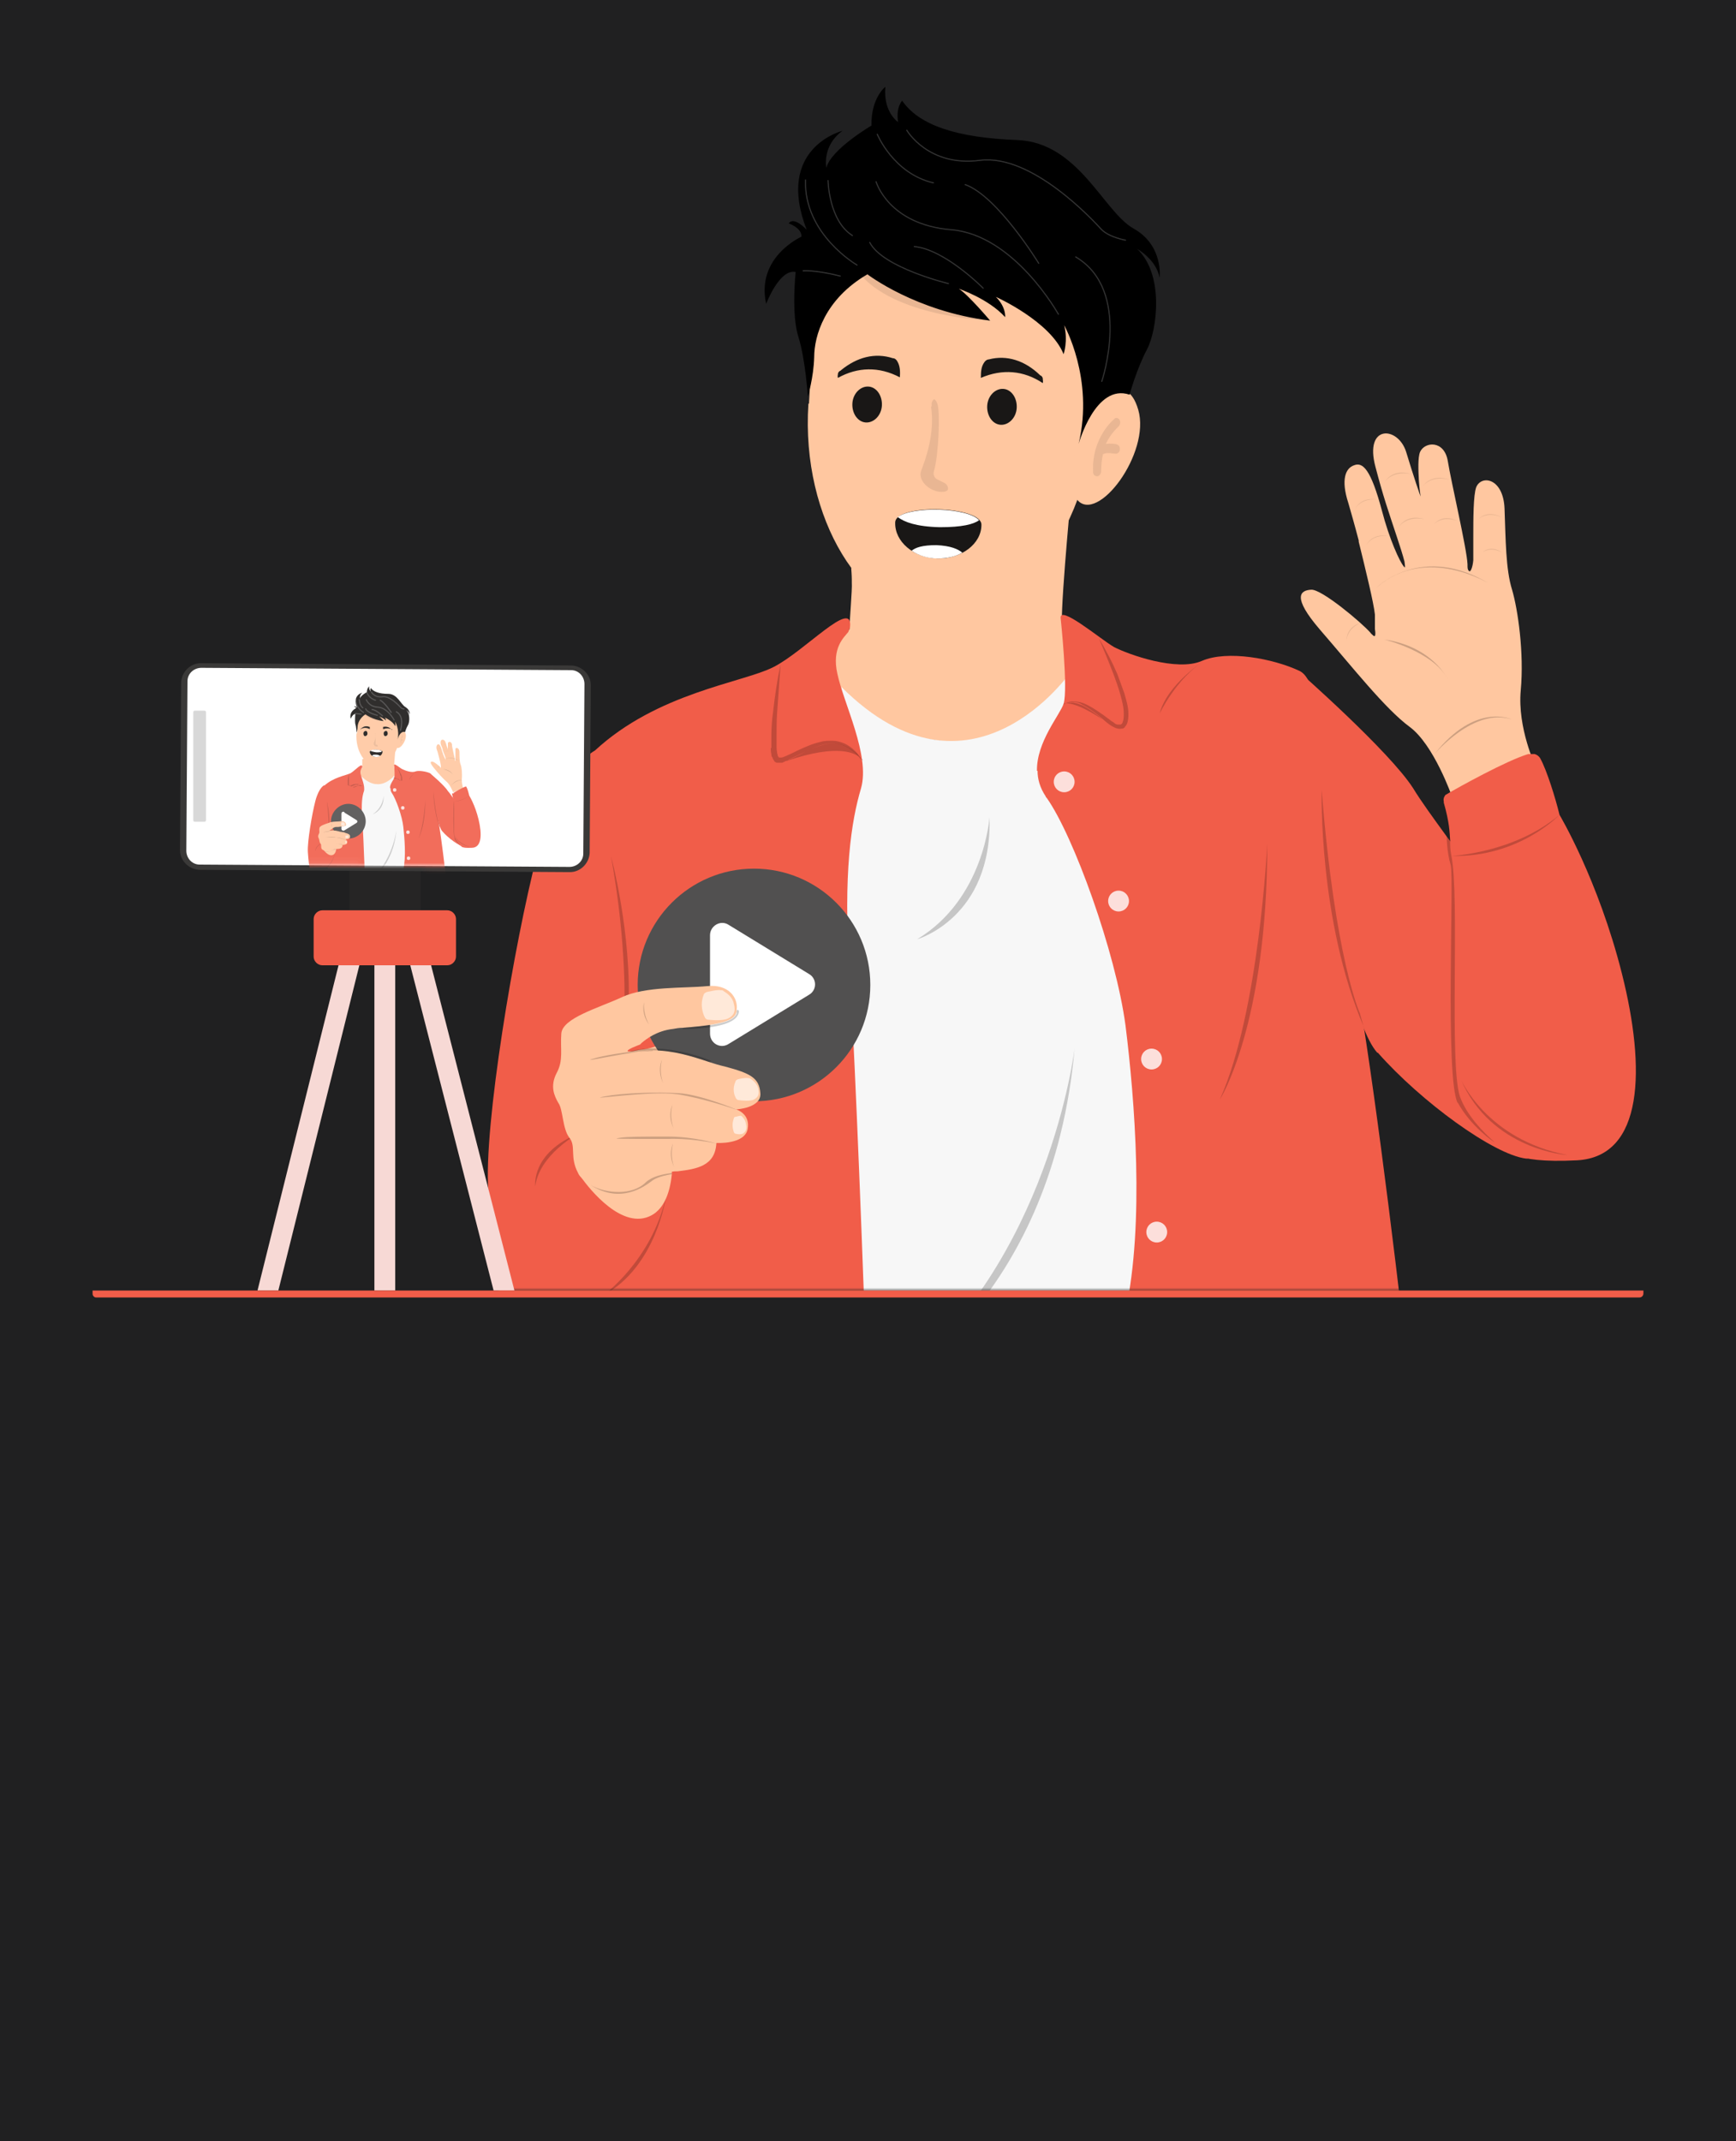 <?xml version="1.0" encoding="UTF-8"?>
<svg xmlns="http://www.w3.org/2000/svg" version="1.1" xmlns:xlink="http://www.w3.org/1999/xlink" viewBox="0 0 300 370">
  <defs>
    <style>
      .cls-1 {
        fill: #191716;
      }

      .cls-2 {
        mask: url(#mask-5);
      }

      .cls-3 {
        mask: url(#mask-1);
      }

      .cls-4 {
        opacity: .2;
      }

      .cls-4, .cls-5, .cls-6, .cls-7, .cls-8, .cls-9, .cls-10, .cls-11, .cls-12, .cls-13 {
        isolation: isolate;
      }

      .cls-14 {
        mask: url(#mask-10);
      }

      .cls-15 {
        mask: url(#mask-6);
      }

      .cls-16 {
        mask: url(#mask-7);
      }

      .cls-17 {
        fill: #f7d9d5;
      }

      .cls-18, .cls-5, .cls-9, .cls-12 {
        fill: #fff;
      }

      .cls-19 {
        mask: url(#mask);
      }

      .cls-5 {
        opacity: .6;
      }

      .cls-20, .cls-10 {
        fill: none;
      }

      .cls-6 {
        fill: #272727;
      }

      .cls-6, .cls-13 {
        opacity: .1;
      }

      .cls-21 {
        mask: url(#mask-8);
      }

      .cls-7 {
        opacity: 0;
      }

      .cls-22 {
        mask: url(#mask-2);
      }

      .cls-23 {
        fill: #202021;
      }

      .cls-8, .cls-12 {
        opacity: 0;
      }

      .cls-24 {
        mask: url(#mask-9);
      }

      .cls-9 {
        opacity: .8;
      }

      .cls-10 {
        stroke: #fefefe;
        stroke-linecap: round;
        stroke-miterlimit: 10;
        stroke-width: .2px;
      }

      .cls-10, .cls-11 {
        opacity: .2;
      }

      .cls-25 {
        fill: #d8d8d8;
      }

      .cls-26 {
        fill: #515050;
      }

      .cls-27 {
        opacity: .9;
      }

      .cls-28 {
        fill: #f15d49;
      }

      .cls-29 {
        fill: #262525;
      }

      .cls-30 {
        fill: #3a3938;
      }

      .cls-31 {
        mask: url(#mask-4);
      }

      .cls-32 {
        fill: #3f5f77;
      }

      .cls-33 {
        clip-path: url(#clippath);
      }

      .cls-34 {
        fill: #f7f7f7;
      }

      .cls-35 {
        mask: url(#mask-3);
      }

      .cls-36 {
        fill: #ffc7a0;
      }
    </style>
    <clipPath id="clippath">
      <rect class="cls-20" x="-1.4" y="-64.4" width="302.9" height="302.9"/>
    </clipPath>
    <mask id="mask" x="-1.4" y="-64.4" width="302.9" height="375.4" maskUnits="userSpaceOnUse">
      <g id="mask3_311_1220">
        <path class="cls-18" d="M301.4-64.4H-1.4V238.4h302.9V-64.4Z"/>
      </g>
    </mask>
    <mask id="mask-1" x="64.3" y="9" width="229.1" height="214" maskUnits="userSpaceOnUse">
      <g id="mask4_311_1220">
        <path class="cls-18" d="M293.3,9H64.3v214h229.1V9Z"/>
      </g>
    </mask>
    <mask id="mask-2" x="64.3" y="9" width="229.1" height="214" maskUnits="userSpaceOnUse">
      <g id="mask5_311_1220">
        <path class="cls-18" d="M293.3,9H64.3v214h229.1V9Z"/>
      </g>
    </mask>
    <mask id="mask-3" x="64.3" y="9" width="229.1" height="301.9" maskUnits="userSpaceOnUse">
      <g id="mask6_311_1220">
        <path class="cls-18" d="M293.3,9H64.3v214h229.1V9Z"/>
      </g>
    </mask>
    <mask id="mask-4" x="64.3" y="9" width="229.1" height="214" maskUnits="userSpaceOnUse">
      <g id="mask7_311_1220">
        <path class="cls-18" d="M293.3,9H64.3v214h229.1V9Z"/>
      </g>
    </mask>
    <mask id="mask-5" x="-1.4" y="-64.4" width="302.9" height="302.9" maskUnits="userSpaceOnUse">
      <g id="mask8_311_1220">
        <path class="cls-18" d="M301.4-64.4H-1.4V238.4h302.9V-64.4Z"/>
      </g>
    </mask>
    <mask id="mask-6" x="50.2" y="117.6" width="34.5" height="32.2" maskUnits="userSpaceOnUse">
      <g id="mask9_311_1220">
        <path class="cls-18" d="M84.7,117.6h-34.5v31.9s34.5.2,34.5.2v-32.2Z"/>
      </g>
    </mask>
    <mask id="mask-7" x="50.2" y="117.6" width="34.5" height="32.2" maskUnits="userSpaceOnUse">
      <g id="mask10_311_1220">
        <path class="cls-18" d="M84.7,117.6h-34.5v31.9s34.5.2,34.5.2v-32.2Z"/>
      </g>
    </mask>
    <mask id="mask-8" x="50.2" y="117.6" width="34.5" height="45.5" maskUnits="userSpaceOnUse">
      <g id="mask11_311_1220">
        <path class="cls-18" d="M84.7,117.6h-34.5v31.9s34.5.2,34.5.2v-32.2Z"/>
      </g>
    </mask>
    <mask id="mask-9" x="50.2" y="117.6" width="34.5" height="32.2" maskUnits="userSpaceOnUse">
      <g id="mask12_311_1220">
        <path class="cls-18" d="M84.7,117.6h-34.5v31.9s34.5.2,34.5.2v-32.2Z"/>
      </g>
    </mask>
    <mask id="mask-10" x="-1.4" y="-64.4" width="302.9" height="302.9" maskUnits="userSpaceOnUse">
      <g id="mask13_311_1220">
        <path class="cls-18" d="M301.4-64.4H-1.4V238.4h302.9V-64.4Z"/>
      </g>
    </mask>
  </defs>
  <!-- Generator: Adobe Illustrator 28.7.7, SVG Export Plug-In . SVG Version: 1.2.0 Build 194)  -->
  <g>
    <g id="Layer_1">
      <rect class="cls-23" x="-13.3" y="-9.9" width="324.8" height="389.8"/>
      <g class="cls-33">
        <g>
          <g class="cls-19">
            <g>
              <g class="cls-3">
                <g>
                  <path class="cls-36" d="M175,129.8l-24.7-3.5-7.8-3,.3-10.7c.1-.7,3.5-2.6,3.5-3.4,0-.2.5-.3.5-.5,0-1.3.5-7,.4-8,0-.2,0-.4,0-.6,0-.7-.1-1.9-.1-1.9l38.3-16s-2,20.5-1.9,25.4c0,4.9,11,9.2,11,9.2,1.9,8.2-19.5,13-19.5,13Z"/>
                  <path class="cls-36" d="M139.7,69.8c-1.3,20,9.5,36.7,21.8,37.2,13.9.6,26.3-14.6,27.6-34.6,1.3-20,.3-36.9-22.8-37.9-29.5-1.2-25.2,15.2-26.5,35.2Z"/>
                  <path class="cls-7" d="M182.5,93.9c-.1.3-12.9,27.2-35.1,9.3,0-2.1-.1-3.5-.2-5,3.5,5.1,19.5,18.9,35.4-4.3Z"/>
                  <path class="cls-1" d="M179.8,64.9c0,0,0,0-.1-.1-2.6-2.5-5.7-3.5-8.8-2.7-.3,0-.6.2-.8.5-.5.7-.6,1.5-.6,2.7,3.7-1.6,7.4-1.3,10.7.9.1-.4,0-.4,0-.8,0-.2-.2-.4-.3-.5Z"/>
                  <path class="cls-1" d="M145.2,64.1s0,0,.1-.1c2.8-2.3,5.9-3.1,9-2.1.3,0,.6.2.8.6.4.7.5,1.6.4,2.7-3.6-1.9-7.3-1.8-10.7.1-.1-.4,0-.4,0-.7,0-.2.2-.4.3-.5Z"/>
                  <path class="cls-1" d="M175.7,70.5c.1-1.7-.9-3.2-2.3-3.3-1.4-.1-2.7,1.2-2.8,2.9-.1,1.7.9,3.2,2.3,3.3,1.4.1,2.7-1.2,2.8-2.9Z"/>
                  <path class="cls-1" d="M152.4,70.1c.1-1.7-.9-3.2-2.3-3.3-1.4-.1-2.7,1.2-2.8,2.9-.1,1.7.9,3.2,2.3,3.3,1.4.1,2.7-1.2,2.8-2.9Z"/>
                  <path class="cls-6" d="M161,70.2c0-.2,0-.4,0-.6.2-.5.5-1.1,1,.2.5,1.5.2,8.9-.6,11.6-.2.6.1,1.3.7,1.5l1,.5c.3.1.6.4.7.8.1.4,0,.8-1.1.8-1.9,0-4.2-1.9-3.5-3.7.7-1.8,2.4-6.4,1.7-11Z"/>
                  <path class="cls-36" d="M189.1,70.5s5.4-7.2,7.6.3c2.2,7.5-7.1,19.9-10.6,15.5-3.5-4.4,3-15.8,3-15.8Z"/>
                  <path class="cls-6" d="M192.5,72.4c.3-.3.8-.2,1,.2.2.4,0,.9-.2,1.1,0,0-1.3,1.1-2.2,3,.9-.1,1.8,0,1.9.1.4.1.6.5.5,1,0,.3-.4.6-.6.6,0,0-.2,0-.2,0-.4,0-1.4-.3-2.1.1-.2.9-.3,1.8-.3,2.9,0,.4-.3.9-.7.9,0,0,0,0,0,0-.4,0-.7-.3-.7-.7-.3-6,3.6-9.2,3.8-9.3Z"/>
                  <path class="cls-1" d="M169.6,90.7c0,3.3-3.5,5.9-7.6,5.8-4.1-.1-7.4-2.9-7.3-6.2,0-3.3,15-2.9,14.9.4Z"/>
                  <path class="cls-18" d="M155.2,89.4c1.1.8,3.1,1.6,7.2,1.7,3.9,0,5.8-.5,6.8-1.2-1.9-2.2-11.7-2.5-14.1-.5Z"/>
                  <path class="cls-18" d="M157.6,95.2c1.2.8,2.7,1.3,4.4,1.3,1.6,0,3.1-.3,4.3-1-.7-.6-2-1.2-4.5-1.3-2.4,0-3.6.4-4.3,1Z"/>
                  <path class="cls-6" d="M171.1,55.4s-15.5-.5-22.1-7.6c-6.7-7.1,7.1.4,7.1.4l15.1,7.2Z"/>
                  <path d="M149.9,47.4s8.3,6.4,21.2,8c0,0-3.8-4.5-5.4-5.5,0,0,5.1,1.7,8,4.9,0,0,.2-1.7-1.6-3.5,0,0,9.4,4.2,11.7,9.9,0,0,.8-2.3.1-5,0,0,5.2,9.2,2.5,20.5,0,0,2.9-10.5,8.8-8.5,0,0,1.2-4.4,3-7.8s3-13-1.7-17.4c0,0,3.3,1.8,3.9,5,0,0,.7-5.6-4.5-8.5-5.2-2.9-9.5-14.9-20.1-15.3-10.6-.4-17-2.6-19.9-6.8,0,0-1.1,1.1-.7,3.7,0,0-2.6-1.7-2.2-6.1,0,0-2.5,1.9-2.4,6.7,0,0-7,4.1-7.8,7.3,0,0-.8-3.8,2.8-6.4,0,0-11.7,2.9-6.2,17.1,0,0-2.2-2.4-3.1-1.1,0,0,2.3.8,2.2,2.3,0,0-7.9,3.5-6.1,11.6,0,0,2.3-6.1,5.1-5.5,0,0-.8,7.4.5,11.3,1.2,3.9,1.6,10.2,1.6,10.2,0,0,1-3.2,1.1-6.8,0-3.6,1.8-10,9.2-14.3Z"/>
                  <path class="cls-10" d="M182.9,54.3s-7.6-13.7-18.5-14.6c-10.9-.9-13-8.3-13-8.3"/>
                  <path class="cls-10" d="M169.9,49.8s-6.6-6.7-11.9-7.2"/>
                  <path class="cls-10" d="M163.9,49s-11.3-2.7-13.6-7.1"/>
                  <path class="cls-10" d="M148.1,45.8s-9.2-5.3-8.9-14.7"/>
                  <path class="cls-10" d="M138.8,46.8s2-.2,6.4.9"/>
                  <path class="cls-10" d="M194.5,41.5s-2.9-.5-4.2-1.9c-1.3-1.4-11.9-13-20.9-11.9-9,1.2-12.7-5.2-12.7-5.2"/>
                  <path class="cls-10" d="M190.4,65.9s5.3-15.7-4.5-21.5"/>
                  <path class="cls-10" d="M151.6,23.2s2.8,6.8,9.7,8.4"/>
                  <path class="cls-10" d="M143.1,31.2s.1,6.9,4.2,9.5"/>
                  <path class="cls-10" d="M179.5,45.5s-7.1-11.6-12.7-13.6"/>
                </g>
              </g>
              <g class="cls-22">
                <g>
                  <path class="cls-36" d="M265.4,132.1l-14.5,5.5s-3.1-8.9-7.3-12c-4.2-3.1-9.7-10.1-15.5-16.8-4.9-5.7-3.4-6.8-1.5-6.9,1.8-.1,8.6,5.6,10.2,7.4.2.3.4.4.6.6h0s0,0,0,0,0,0,0,0c0,0,0,0,0,0,0,0,0,0,0,0,0,0,0,0,0,0,0,0,0,0,0,0,0,0,0,0,0,0,0,0,.2,0,.2,0,0,0,0,0,0,0,0,0,0,0,0,0,0,0,0,0,0,0,0,0,0,0,0,0,.1-.2.1-.6,0-1.2,0-.2,0-.3,0-.5,0-.1,0-.3,0-.4,0,0,0-.1,0-.2,0-.1,0-.3,0-.4,0-.1,0-.3,0-.5,0-.2,0-.3,0-.5-.2-2-1.6-7.7-2.8-12.6,0,0,0-.1,0-.2,0,0,0,0,0,0,0,0,0,0,0,0-.7-2.7-1.4-5.1-1.8-6.5-1.3-4-.5-6,1-6.5,1.5-.6,2.9.7,4.8,7.8,1.3,5,3.1,8.9,3.8,9.7.1.1.2.2.2.1,0,0,0-.4-.1-1-.6-2.3-1.8-5.6-3.2-10h0s0,0,0,0c-.6-1.9-1.2-4-1.8-6.3-2-7.4,3.9-7.1,5.3-2.6,1.3,4.3,2.4,7.5,2.5,7.7,0,0,0,0,0,0,0,0-.2-1.2-.3-2.7,0,0,0,0,0,0,0,0,0,0,0,0,0,0,0,0,0,0,0,0,0,0,0,0-.1-1.8-.2-4,.2-5,.8-1.8,4.2-2.1,4.8,1.6.6,3.7,3.3,15.2,3.4,17.8,0,.6,0,.9.2,1.1,0,0,0,0,0,0,.3.5.7-.6.8-1.8,0-.2,0-.3,0-.5,0-.6,0-1.9,0-3.5h0s0,0,0,0h0c0-3.1,0-7.2.5-8.6.9-2.2,4.7-1.6,4.9,3.7.2,5.3.2,10.5,1.3,14,1,3.4,2.1,10.9,1.5,17.4-.6,6.5,2.6,13.2,2.6,13.2Z"/>
                  <path class="cls-8" d="M247.9,96.2c-.6-2.4-2.4-10.5-2.4-10.5,0,0-.2-1.2-.3-2.7.2,1.6,1.4,5.7,2.2,8.7.8,3.1,1,6.9.5,4.5Z"/>
                  <path class="cls-4" d="M239.2,110.5s8.6,2.1,11,6.9c0,0-2.6-5.7-11-6.9Z"/>
                  <path class="cls-4" d="M247.9,130.3s6.8-8.1,13.3-6c0,0-6.2-3-13.3,6Z"/>
                  <path class="cls-4" d="M235.6,110.2s0,0,0,0c0,0,0,0,0,0h0Z"/>
                  <path class="cls-8" d="M237.4,109.9c.9.7.6-1,.4-3.7-.2-2-1.6-7.7-2.8-12.6,1,3.7,3.4,11.7,3.8,14.6.4,2.9-1.2,1.7-1.3,1.7Z"/>
                  <path class="cls-8" d="M242.8,98c0,0,0-.4-.1-1-.6-2.3-1.8-5.6-3.2-10h0c0,.2,3,7.4,3.6,9.5.5,1.6,0,1.6-.3,1.4Z"/>
                  <path class="cls-4" d="M254.6,92.6s0,0,0,0h0s0,0,0,0h0Z"/>
                  <path class="cls-8" d="M253.8,98.3c.3.5.7-.6.8-1.8,0,.9,0,1.7.1,2.2.2,1.6-.9-.3-1-.4Z"/>
                  <path class="cls-4" d="M237.9,101.5s7.9-7.8,19.7-.5c0,0-11-7-19.7.5Z"/>
                  <path class="cls-13" d="M234.1,88.1s.8-2,3.8-1.8c0,0-2.7-.6-3.8,1.8Z"/>
                  <path class="cls-13" d="M236,94.4s.8-2,3.8-1.8c0,0-2.7-.6-3.8,1.8Z"/>
                  <path class="cls-13" d="M245.7,84.2s1.4-2.2,4.8-1.3c0,0-3-1.3-4.8,1.3Z"/>
                  <path class="cls-13" d="M232.7,110.8s-.1-2.1,2.5-3.2c0,0-2.6.6-2.5,3.2Z"/>
                  <path class="cls-13" d="M247.7,90.7s1.3-1.7,4.1-.7c0,0-2.4-1.4-4.1.7Z"/>
                  <path class="cls-13" d="M255.4,89.8s1.5-1.6,4.1-.4c0,0-2.3-1.5-4.1.4Z"/>
                  <path class="cls-13" d="M256.1,95.5s1.4-1.2,3.5,0c0,0-1.8-1.5-3.5,0Z"/>
                  <path class="cls-13" d="M239.2,83.4s1.2-2.1,4.5-1.5c0,0-2.9-1.1-4.5,1.5Z"/>
                  <path class="cls-13" d="M241.6,91.2s1.2-2.1,4.5-1.5c0,0-2.9-1.1-4.5,1.5Z"/>
                </g>
              </g>
              <g class="cls-35">
                <g>
                  <path class="cls-34" d="M185.1,116s-17.2,25.2-39.7,2.7l2.3,177.2h70.3s-24.6-176.4-32.9-179.9Z"/>
                  <path class="cls-28" d="M179.3,133.2h0c0,1.4.4,2.9,1.4,4.4,0,.1.1.2.2.3,4.6,6.5,11.9,26.6,13.6,39.3,1.6,12.8,3.3,34.2,0,49.4-1.2,5.6-.6,16.7.9,28.5,0,0,0,0,0,0,2.5,20.2,7.6,42.7,10.5,43.9,4.6,1.9,42.6-7.1,42.3-14.9-.3-7.9-10-99.3-15.5-123.2-5.4-23.9-3.3-42.8-8.2-45-4.5-2.1-12.4-3.6-16.8-1.7-4.3,1.9-12.7-1.1-15.2-2.4-2.4-1.4-9.6-7.5-9.2-4.9,0,0,1.3,12.2.5,14.7-.6,1.9-4.7,6.6-4.6,11.6Z"/>
                  <path class="cls-28" d="M104.6,155.4c1,14.8,2.5,32,2.2,41.4-.3,8.6.6,33.5,1.5,57.8,1.1,27.2,2.3,53.4,2.3,55,0,3,7,0,24.4,0s14.6-.5,15.7-13.9c1.1-13.4-2.7-111.2-3.9-128-1.1-16.8.3-25.8,2-31.5,1.6-5.7-3-14.6-4.1-19.8-1-4.5,1.2-6.3,1.9-7.2,0-.1.3-.7.3-.9.5-5-7.9,4.3-13.3,7-5.4,2.7-20,4.4-30.8,14.4-1.6,1.5.8,11.8,1.8,25.6Z"/>
                  <path class="cls-28" d="M238.1,181.9c7.5,8.5,20,17.6,25.6,18.3,5.6.7-6.1-45.8-6.1-45.8,0,0-2.2-2.8-4.9-6.3-.9-1.2-1.8-2.4-2.8-3.7-2.1-2.9-4.3-5.9-5.7-8.2-4.1-6.4-19.8-20.2-19.8-20.2,0,0,6.1,57.4,13.6,65.9Z"/>
                  <path class="cls-28" d="M249.5,138.7c1,3.5,1,5.1,1.1,6.5,0,.9,0,1.6.2,2.6,1.4,7.2-.5,36.2,1.5,41.7,1.1,3.3,3.9,6.1,6,7.9h0c1.1.9,1.8,1,2,1s0,0,0,0c0,0,.5,2.7,12.2,2.1,11.6-.6,11.9-15.9,7.8-32.2-4.1-16.3-10.8-27.5-10.8-27.5-.7-2.9-2.2-7.7-3.3-9.7-.2-.4-.6-.7-1-.8,0,0-.1,0-.2,0-.2,0-.4,0-.6,0-.1,0-.2,0-.3,0-3.7,1.1-12,5.7-14.2,7,0,0,0,0,0,0,0,0-.2.1-.2.2-.2.3-.3.6-.2,1Z"/>
                  <path class="cls-4" d="M251.9,190.5c2.3,4.2,6.2,6.8,6.4,6.9-2-1.8-4.8-4.6-6-7.9-1.9-5.5,0-34.5-1.5-41.7-.2-1-.2-1.8-.2-2.6-.2-.3-.4-.5-.6-.8h0s0,2.8.7,5.1c.6,2.3-1,36.8,1.2,41.1Z"/>
                  <path class="cls-4" d="M269.5,140.8s-7,7.4-18.6,7.1c0,0,10.8-.5,18.6-7.1Z"/>
                  <path class="cls-4" d="M270.9,199.6s-13.2-.8-18.5-13.2c0,0,4.4,10.5,18.5,13.2Z"/>
                  <path class="cls-4" d="M235.7,177.6l-.7-2.5s0,0,0,0c0,0-4.3-9.4-6.6-38.6,0,0-.6,22.6,7.3,41Z"/>
                  <path class="cls-4" d="M183.9,121.6s0,0,0,0c.5-.2,1.1-.3,1.6-.3.6,0,1.1.2,1.6.5,1,.5,1.9,1.2,2.8,1.9.2.2.4.3.6.5.2.2.5.4.7.6.5.4.9.7,1.6,1,.3.1.7.2,1.1.1.1,0,.2,0,.3-.1,0,0,.2-.1.2-.2,0,0,.1-.2.2-.2,0,0,0-.2.1-.2.3-.7.3-1.3.3-1.9,0-1.2-.4-2.4-.7-3.5-.4-1.1-.8-2.2-1.2-3.3-.9-2.1-2-4.2-3.2-6.2.9,2.1,1.8,4.3,2.6,6.4.4,1.1.8,2.2,1.1,3.3.3,1.1.6,2.2.6,3.3,0,.5,0,1.1-.2,1.5,0,.2-.2.3-.3.4-.1,0-.3,0-.6,0-.2,0-.5-.2-.7-.4-.2-.1-.5-.3-.7-.5-.5-.3-.9-.7-1.4-1-1-.7-1.9-1.3-3.1-1.8-.6-.2-1.2-.3-1.8-.3-.6,0-1.2.2-1.7.6Z"/>
                  <path class="cls-32" d="M149,131.3h0s0,0,0,0h0s0,0,0,0Z"/>
                  <path class="cls-4" d="M133.2,129.2c0,.4,0,.7.1,1.1,0,.2,0,.4.2.6,0,.2.2.4.3.6,0,.1.2.2.4.3,0,0,.1,0,.2,0h.2c.1,0,.2,0,.3,0h.3c.2-.1.4-.2.6-.3.1,0,.3-.1.4-.2.6-.3,1.3-.6,1.9-.9,1.2-.6,2.5-1.2,3.7-1.6,1.3-.4,2.6-.5,3.9,0,.6.2,1.2.6,1.7,1l.4.3c.1.1.2.2.4.4.1.1.3.3.4.5,0,.1.2.2.3.3,0,0,0,0,0,0-.3-.6-.7-1.1-1.2-1.6-.5-.5-1.1-.9-1.7-1.2-.7-.3-1.4-.5-2.1-.5-.7,0-1.5,0-2.1.2-1.4.3-2.7.9-4,1.5-.6.3-1.2.6-1.9.9-.3.1-.6.3-.9.3h-.2s-.2,0-.2,0c0,0,0,0,0,0,0,0,0,0,0,0,0,0,0,0,0,0,0,0,0,0,0,0,0,0-.1-.2-.2-.3,0-.1,0-.3-.1-.4,0-.3-.1-.6-.1-1,0-.7,0-1.3,0-2,0-1.4,0-2.7.1-4.1.2-2.8.4-5.5.6-8.3-.6,2.7-1,5.5-1.3,8.2-.2,1.4-.3,2.8-.3,4.2,0,.7,0,1.4,0,2.1Z"/>
                  <path class="cls-11" d="M183.9,121.6c.3-.1,1.9-.4,6.6,2.7-.2-.2-.4-.3-.6-.5-.9-.7-1.8-1.4-2.8-1.9-.5-.2-1-.4-1.6-.5-.5,0-1.1,0-1.6.3Z"/>
                  <path class="cls-11" d="M135.9,131.5c9.1-3.1,12-1.3,12.8-.5-.1-.2-.3-.3-.4-.5-.1-.1-.2-.3-.4-.4l-.4-.3c-.5-.4-1.1-.8-1.7-1-1.3-.5-2.6-.4-3.9,0-1.3.4-2.5.9-3.7,1.6-.6.3-1.2.6-1.9.9-.1,0-.3.1-.4.2Z"/>
                  <path class="cls-32" d="M149,131.3s0-.1-.1-.2c0,0,.1.1.2.2,0,0,0,0,0,0Z"/>
                  <path class="cls-9" d="M183.9,136.9c1,0,1.8-.8,1.8-1.8s-.8-1.8-1.8-1.8-1.8.8-1.8,1.8.8,1.8,1.8,1.8Z"/>
                  <path class="cls-9" d="M193.3,157.5c1,0,1.8-.8,1.8-1.8s-.8-1.8-1.8-1.8-1.8.8-1.8,1.8.8,1.8,1.8,1.8Z"/>
                  <path class="cls-9" d="M199,184.8c1,0,1.8-.8,1.8-1.8s-.8-1.8-1.8-1.8-1.8.8-1.8,1.8.8,1.8,1.8,1.8Z"/>
                  <path class="cls-9" d="M199.9,214.7c1,0,1.8-.8,1.8-1.8s-.8-1.8-1.8-1.8-1.8.8-1.8,1.8.8,1.8,1.8,1.8Z"/>
                  <path class="cls-8" d="M192.8,227.7c-.8,6.8,2.3,26.2,2.5,27.3-1.5-11.8-2.1-22.9-.9-28.5,3.3-15.2,1.6-36.6,0-49.4-1.6-12.7-9-32.8-13.6-39.3,0-.1-.2-.2-.2-.3,3.3,10.7,11.6,38.1,12.2,48.8.7,13.4.9,34.4,0,41.4Z"/>
                  <path class="cls-4" d="M219,145.8s-1.4,29.1-8.2,44.2c0,0,8.2-12.8,8.2-44.2Z"/>
                  <path class="cls-4" d="M185.7,181.2s-4.4,37-30.9,57.5c0,0,27.1-14.9,30.9-57.5Z"/>
                  <path class="cls-4" d="M171,141.2s-.9,14.1-12.5,21.1c0,0,13-3.7,12.5-21.1Z"/>
                  <path class="cls-4" d="M208.2,114.1s-6.5,4.1-7.8,9.2c0,0,2.8-6,7.8-9.2Z"/>
                  <path class="cls-28" d="M109.9,209.8c0,5.8.4,13.9.4,13.9h-.8s-23.1.9-23.1.9c0,0-1.1-7.6-2-18.7-.9-11.1,4.5-43.1,8.4-58.1,3.9-15.1,10-18.1,10-18.1,14.9,9.1,8.4,71.4,7.4,75-.3,1-.4,2.9-.4,5.1Z"/>
                  <path class="cls-4" d="M107.9,174.4s.5-10.9-2.3-26.4c0,0,3.6,13.3,3,26.4-.6,13.1-.7,0-.7,0Z"/>
                  <path class="cls-4" d="M99.9,195.9s-6.7,3.6-7.4,9.1c0,0-.8-5.7,7.4-9.1Z"/>
                  <path class="cls-4" d="M115.1,206.8s-1.7,12.1-10.8,17c0,0,8.3-6,10.8-17Z"/>
                </g>
              </g>
              <g class="cls-31">
                <g>
                  <path class="cls-36" d="M127.5,179.5c-1.3,1.7-3.3,3.1-4.6,3.9,0,0-.2.1-.3.2-.6.3-1,.5-1,.5l-.8,1.2-5.4,7.5s.9,4.4.7,8.9c0,.3,0,.6,0,.9,0,0,0,.2,0,.3-.3,3.1-1.3,5.9-3.5,7.1-5,2.7-10.7-4.5-12.2-6.6-.2-.3-.4-.5-.4-.6,0,0,0,0,0,0,0,0,1.8-13.8,6.6-19.8.2-.2.2,0,.4-.2,1.1-1.2,1-.8,2.1-1.1l1.4-.3c3.8-.3,6.2-2.4,7.5-3.6h0c0,0,.1-.1.2-.2,1.5-1.2,2.6-2.6,5.6-3.1,1.7-.3,2.9-.2,3.7,0,0,0,.2,0,.2.1,1.6.8,1.2,2.9-.2,4.8Z"/>
                  <path class="cls-26" d="M130.3,190.3c11.1,0,20.1-9,20.1-20.1s-9-20.1-20.1-20.1-20.1,9-20.1,20.1,9,20.1,20.1,20.1Z"/>
                  <path class="cls-18" d="M125.9,159.8c-1.4-.9-3.2.2-3.2,1.8v17c0,1.7,1.8,2.7,3.2,1.8l13.9-8.5c1.4-.8,1.4-2.8,0-3.6l-13.9-8.5Z"/>
                  <path class="cls-36" d="M127.2,191.7s2.5.7,2,3.4c-.5,2.7-5.4,2.4-5.4,2.4-.2,4-3.4,4.5-6.7,4.9-.4,0-.7,0-1.1.1-1.8.2-3.5.6-4.5,1.6-2.4,2.3-6.8,2-9.5.5,0,0,0,0,0,0-.7-.4-1.3-.8-1.7-1.3-.2-.2-.3-.4-.4-.6,0,0,0,0,0,0-1.5-2.8-.3-4.6-1.5-6.1s-1.1-4.9-1.9-6c-.7-1.2-1.5-2.9-.3-5.2,1.2-2.2.6-4.1.8-6.8.2-2.7,6.4-4.4,10.5-6.3,4.1-1.9,10.6-1.5,14.7-1.9,3.8-.4,5.4,2.1,5.1,4.1,0,.2,0,.4-.1.6-.5,1.8-5.6,2.2-9.2,2.5-.6,0-1.2.1-1.7.2-2.8.3-4.7,1.8-5.4,2.4h0c-.2.2-.3.3-.3.3,0,0-2.8,1-2,1.2h0c.3,0,1,0,2.4-.1.6,0,1.2-.1,1.8-.1,0,0,0,0,0,0,3.5,0,6.7,1,9.7,2,.9.3,1.9.6,2.8.8,4.5,1.2,5.9,2,6.1,4.6.2,2.6-4.2,2.8-4.2,2.8Z"/>
                  <path class="cls-4" d="M112.8,181.5c-3.5.1-12.6,2.2-10.5,1.5,2.2-.7,6.2-1.2,6.3-1.2h0c.3,0,1,0,2.4-.1.6,0,1.2-.1,1.8-.1Z"/>
                  <path class="cls-4" d="M127.2,191.7s-6.2-2.6-9.9-2.8c-3.6-.2-9.6-.1-13,.6-3.4.7,8.1-1.1,12.9-.4,4.8.8,9.9,2.6,9.9,2.6Z"/>
                  <path class="cls-4" d="M123.8,197.6s-3.8-1.2-8.3-1.2c-4.5,0-7,0-8.3.2s-1.6.2,8.3.2c0,0,3.6-.2,8.3.8Z"/>
                  <path class="cls-4" d="M116.1,202.6c0,0,0,.2,0,.3,0,0-2.4.3-3.5,1.2-1.2.9-5.3,4-10.5.7,2.7,1.5,7.2,1.8,9.5-.5,1.1-1,2.8-1.4,4.5-1.6Z"/>
                  <path class="cls-4" d="M116.3,197.6s-.9,1.8.2,4.1c0,0-.8-1.9-.2-4.1Z"/>
                  <path class="cls-4" d="M116.2,190.9s-.9,1.8.2,4.1c0,0-.8-1.9-.2-4.1Z"/>
                  <path class="cls-4" d="M114.4,183.1s-.9,1.8.2,4.1c0,0-.8-1.9-.2-4.1Z"/>
                  <path class="cls-4" d="M111.3,173.2s-.6,1.9.9,3.9c0,0-1.1-1.7-.9-3.9Z"/>
                  <path class="cls-5" d="M124.6,171.1c.2,0,.3,0,.5.2.5.3,1.5,1,1.7,2.1.4,1.4,0,2.1-1,2.6-.8.4-2.6.3-3.4.2-.3,0-.5-.2-.6-.4-.3-.6-.9-2.1-.2-3.9,0-.2.3-.4.6-.5.6-.1,1.6-.4,2.4-.3Z"/>
                  <path class="cls-5" d="M129.3,186.3c.1,0,.3,0,.4.1.3.2,1.1.8,1.3,1.6.3,1.1,0,1.6-.7,2-.6.3-2,.2-2.6.1-.2,0-.4-.1-.5-.3-.3-.5-.7-1.6-.1-2.9,0-.2.2-.3.4-.4.4-.1,1.2-.3,1.9-.2Z"/>
                  <path class="cls-5" d="M128,192.8c0,0,.1,0,.2.1.2.2.6.6.7,1.3.2.8,0,1.3-.4,1.6-.3.3-1.1.2-1.4.1-.1,0-.2-.1-.3-.3-.1-.4-.4-1.2,0-2.3,0-.1.1-.3.2-.3.2,0,.7-.2,1-.2Z"/>
                  <path class="cls-4" d="M122.9,183.3c0,0-.2.1-.3.2-3-1-6.2-2-9.7-2,0,0,0,0,0,0-.6,0-1.2,0-1.8.1-1.4.2-2.1.2-2.4.1,6.4-1.8,14.2,1.6,14.2,1.6Z"/>
                  <path class="cls-4" d="M127.7,174.7c-.1,3.3-9.6,3.1-9.8,3.1,0,0,.1-.1.2-.2,3.6-.3,8.6-.6,9.2-2.5,0-.2,0-.4.1-.6,0,0,.2,0,.2.1Z"/>
                </g>
              </g>
            </g>
          </g>
          <g class="cls-2">
            <g>
              <path class="cls-29" d="M71.6,162.8h-10.1c-.6,0-1.1-.5-1.1-1.1v-14.3c0-.6.5-1.1,1.1-1.1h10.1c.6,0,1.1.5,1.1,1.1v14.3c0,.6-.5,1.1-1.1,1.1Z"/>
              <path class="cls-28" d="M77.3,166.8h-21.6c-.8,0-1.5-.7-1.5-1.5v-6.5c0-.8.7-1.5,1.5-1.5h21.6c.8,0,1.5.7,1.5,1.5v6.5c0,.8-.7,1.5-1.5,1.5Z"/>
              <path class="cls-17" d="M68.3,166.8h-3.6v56.2h3.6v-56.2Z"/>
              <path class="cls-17" d="M74.5,166.8h-3.6l14.4,56.2h3.6l-14.4-56.2Z"/>
              <path class="cls-17" d="M62.1,166.8h-3.6l-14,56.2h3.6l14-56.2Z"/>
              <path class="cls-30" d="M34.4,150.3l64.1.4c1.8,0,3.3-1.5,3.4-3.3l.2-29c0-1.8-1.5-3.3-3.3-3.4l-64.1-.4c-1.8,0-3.3,1.5-3.4,3.3l-.2,29c0,1.8,1.5,3.3,3.3,3.4Z"/>
              <path class="cls-18" d="M34.5,149.4l63.9.4c1.3,0,2.4-1,2.4-2.3l.2-29.3c0-1.3-1-2.4-2.3-2.4l-63.9-.4c-1.3,0-2.4,1-2.4,2.3l-.2,29.3c0,1.3,1,2.4,2.3,2.4Z"/>
              <path class="cls-25" d="M35.6,123.1v18.6c0,.2-.1.3-.3.3h-1.6c-.2,0-.3-.1-.3-.3v-18.6c0-.2.1-.3.3-.3h1.6c.2,0,.3.1.3.3Z"/>
              <g class="cls-27">
                <g class="cls-15">
                  <g>
                    <path class="cls-36" d="M66.9,135.8l-3.7-.5-1.2-.5v-1.6c0-.1.6-.4.6-.5,0,0,0,0,0,0,0-.2,0-1.1,0-1.2,0,0,0,0,0,0,0-.1,0-.3,0-.3l5.8-2.4s-.3,3.1-.3,3.8c0,.7,1.7,1.4,1.7,1.4.3,1.2-2.9,2-2.9,2Z"/>
                    <path class="cls-36" d="M61.6,126.7c-.2,3,1.4,5.5,3.3,5.6,2.1,0,4-2.2,4.2-5.2.2-3,0-5.6-3.4-5.7-4.4-.2-3.8,2.3-4,5.3Z"/>
                    <path class="cls-7" d="M68,130.4s-1.9,4.1-5.3,1.4c0-.3,0-.5,0-.8.5.8,2.9,2.8,5.3-.6Z"/>
                    <path class="cls-1" d="M67.6,126s0,0,0,0c-.4-.4-.9-.5-1.3-.4,0,0,0,0-.1,0,0,.1,0,.2,0,.4.6-.2,1.1-.2,1.6.1,0,0,0,0,0-.1,0,0,0,0,0,0Z"/>
                    <path class="cls-1" d="M62.4,125.9s0,0,0,0c.4-.4.9-.5,1.4-.3,0,0,0,0,.1,0,0,.1,0,.2,0,.4-.5-.3-1.1-.3-1.6,0,0,0,0,0,0-.1,0,0,0,0,0,0Z"/>
                    <path class="cls-1" d="M67,126.8c0-.3-.1-.5-.3-.5s-.4.2-.4.4c0,.3.1.5.3.5.2,0,.4-.2.4-.4Z"/>
                    <path class="cls-1" d="M63.5,126.8c0-.3-.1-.5-.3-.5-.2,0-.4.2-.4.4,0,.3.1.5.3.5.2,0,.4-.2.4-.4Z"/>
                    <path class="cls-6" d="M64.8,126.8s0,0,0,0c0,0,0-.2.1,0,0,.2,0,1.3,0,1.7,0,0,0,.2.1.2h.2c0,0,0,.1.1.2,0,0,0,.1-.2.1-.3,0-.6-.3-.5-.6.1-.3.4-1,.3-1.7Z"/>
                    <path class="cls-36" d="M69,126.8s.8-1.1,1.1,0c.3,1.1-1.1,3-1.6,2.3-.5-.7.4-2.4.4-2.4Z"/>
                    <path class="cls-6" d="M69.5,127.1s.1,0,.1,0c0,0,0,.1,0,.2,0,0-.2.2-.3.5.1,0,.3,0,.3,0,0,0,0,0,0,.1,0,0,0,0,0,0,0,0,0,0,0,0,0,0-.2,0-.3,0,0,.1,0,.3,0,.4,0,0,0,.1,0,.1h0c0,0-.1,0-.1-.1,0-.9.5-1.4.6-1.4Z"/>
                    <path class="cls-1" d="M66.1,129.9c0,.5-.5.9-1.1.9-.6,0-1.1-.4-1.1-.9,0-.5,2.3-.4,2.2,0Z"/>
                    <path class="cls-18" d="M63.9,129.7c.2.1.5.2,1.1.3.6,0,.9,0,1-.2-.3-.3-1.8-.4-2.1,0Z"/>
                    <path class="cls-18" d="M64.3,130.6c.2.1.4.2.7.2.2,0,.5,0,.7-.2-.1,0-.3-.2-.7-.2-.4,0-.5,0-.6.1Z"/>
                    <path class="cls-6" d="M66.3,124.6s-2.3,0-3.3-1.1c-1-1.1,1.1,0,1.1,0l2.3,1.1Z"/>
                    <path class="cls-1" d="M63.1,123.4s1.3,1,3.2,1.2c0,0-.6-.7-.8-.8,0,0,.8.3,1.2.7,0,0,0-.3-.2-.5,0,0,1.4.6,1.8,1.5,0,0,.1-.3,0-.8,0,0,.8,1.4.4,3.1,0,0,.4-1.6,1.3-1.3,0,0,.2-.7.5-1.2.3-.5.4-2-.3-2.6,0,0,.5.3.6.8,0,0,.1-.8-.7-1.3-.8-.4-1.4-2.3-3-2.3-1.6,0-2.6-.4-3-1,0,0-.2.2,0,.6,0,0-.4-.3-.3-.9,0,0-.4.3-.4,1,0,0-1.1.6-1.2,1.1,0,0-.1-.6.4-1,0,0-1.8.4-.9,2.6,0,0-.3-.4-.5-.2,0,0,.4.1.3.3,0,0-1.2.5-.9,1.8,0,0,.4-.9.8-.8,0,0-.1,1.1,0,1.7.2.6.2,1.5.2,1.5,0,0,.2-.5.2-1,0-.5.3-1.5,1.4-2.2Z"/>
                    <path class="cls-10" d="M68.1,124.4s-1.1-2.1-2.8-2.2c-1.6-.1-2-1.3-2-1.3"/>
                    <path class="cls-10" d="M66.1,123.7s-1-1-1.8-1.1"/>
                    <path class="cls-10" d="M65.2,123.6s-1.7-.4-2-1.1"/>
                    <path class="cls-10" d="M62.8,123.1s-1.4-.8-1.3-2.2"/>
                    <path class="cls-10" d="M61.4,123.3s.3,0,1,.1"/>
                    <path class="cls-10" d="M69.8,122.5s-.4,0-.6-.3c-.2-.2-1.8-2-3.1-1.8-1.4.2-1.9-.8-1.9-.8"/>
                    <path class="cls-10" d="M69.2,126.2s.8-2.4-.7-3.2"/>
                    <path class="cls-10" d="M63.4,119.7s.4,1,1.5,1.3"/>
                    <path class="cls-10" d="M62.1,120.9s0,1,.6,1.4"/>
                    <path class="cls-10" d="M67.6,123.1s-1.1-1.7-1.9-2.1"/>
                  </g>
                </g>
                <g class="cls-16">
                  <g>
                    <path class="cls-36" d="M80.5,136.1l-2.2.8s-.5-1.3-1.1-1.8c-.6-.5-1.5-1.5-2.3-2.5-.7-.9-.5-1-.2-1,.3,0,1.3.8,1.5,1.1,0,0,0,0,0,0h0s0,0,0,0c0,0,0,0,0,0,0,0,0,0,0,0s0,0,0,0h0s0,0,0,0c0,0,0,0,0,0,0,0,0,0,0,0,0,0,0,0,0,0,0,0,0,0,0,0,0,0,0,0,0,0,0,0,0,0,0,0,0,0,0,0,0-.2,0,0,0,0,0,0,0,0,0,0,0,0,0,0,0,0,0,0,0,0,0,0,0,0,0,0,0,0,0,0,0,0,0,0,0,0,0-.3-.2-1.2-.4-1.9,0,0,0,0,0,0,0,0,0,0,0,0,0,0,0,0,0,0-.1-.4-.2-.8-.3-1-.2-.6,0-.9.2-1,.2,0,.4.1.7,1.2.2.7.5,1.3.6,1.5,0,0,0,0,0,0,0,0,0,0,0-.2,0-.3-.3-.9-.5-1.5h0s0,0,0,0c0-.3-.2-.6-.3-.9-.3-1.1.6-1.1.8-.4.2.7.4,1.1.4,1.2,0,0,0,0,0,0,0,0,0-.2,0-.4,0,0,0,0,0,0,0,0,0,0,0,0,0,0,0,0,0,0,0,0,0,0,0,0,0-.3,0-.6,0-.7.1-.3.6-.3.7.2,0,.6.5,2.3.5,2.7,0,0,0,.1,0,.2,0,0,0,0,0,0,0,0,.1,0,.1-.3,0,0,0,0,0,0,0,0,0-.3,0-.5h0s0,0,0,0h0c0-.5,0-1.1,0-1.3.1-.3.7-.2.7.6,0,.8,0,1.6.2,2.1.2.5.3,1.6.2,2.6,0,1,.4,2,.4,2Z"/>
                    <path class="cls-8" d="M77.9,130.7c0-.4-.4-1.6-.4-1.6,0,0,0-.2,0-.4,0,.2.2.9.3,1.3.1.5.2,1,0,.7Z"/>
                    <path class="cls-4" d="M76.6,132.9s1.3.3,1.7,1c0,0-.4-.9-1.7-1Z"/>
                    <path class="cls-4" d="M77.9,135.8s1-1.2,2-.9c0,0-.9-.5-2,.9Z"/>
                    <path class="cls-4" d="M76,132.8h0s0,0,0,0h0Z"/>
                    <path class="cls-8" d="M76.3,132.8c.1.1,0-.2,0-.6,0-.3-.2-1.2-.4-1.9.1.6.5,1.8.6,2.2,0,.4-.2.3-.2.3Z"/>
                    <path class="cls-8" d="M77.1,131s0,0,0-.2c0-.3-.3-.9-.5-1.5h0s.4,1.1.5,1.4c0,.2,0,.2,0,.2Z"/>
                    <path class="cls-4" d="M78.9,130.2s0,0,0,0h0s0,0,0,0h0Z"/>
                    <path class="cls-8" d="M78.8,131c0,0,.1,0,.1-.3,0,.1,0,.3,0,.3,0,.2-.1,0-.1,0Z"/>
                    <path class="cls-4" d="M76.4,131.5s1.2-1.2,3,0c0,0-1.7-1.1-3,0Z"/>
                    <path class="cls-13" d="M75.8,129.5s.1-.3.6-.3c0,0-.4,0-.6.3Z"/>
                    <path class="cls-13" d="M76.1,130.4s.1-.3.6-.3c0,0-.4,0-.6.3Z"/>
                    <path class="cls-13" d="M77.5,128.9s.2-.3.7-.2c0,0-.4-.2-.7.2Z"/>
                    <path class="cls-13" d="M75.6,132.9s0-.3.4-.5c0,0-.4,0-.4.5Z"/>
                    <path class="cls-13" d="M77.8,129.9s.2-.3.6-.1c0,0-.4-.2-.6.1Z"/>
                    <path class="cls-13" d="M79,129.7s.2-.2.6,0c0,0-.3-.2-.6,0Z"/>
                    <path class="cls-13" d="M79.1,130.6s.2-.2.5,0c0,0-.3-.2-.5,0Z"/>
                    <path class="cls-13" d="M76.6,128.8s.2-.3.7-.2c0,0-.4-.2-.7.2Z"/>
                    <path class="cls-13" d="M76.9,130s.2-.3.7-.2c0,0-.4-.2-.7.2Z"/>
                  </g>
                </g>
                <g class="cls-21">
                  <g>
                    <path class="cls-34" d="M68.4,133.7s-2.6,3.8-6,.4l.3,26.7h10.6s-3.7-26.6-5-27.1Z"/>
                    <path class="cls-28" d="M67.5,136.3h0c0,.2,0,.4.2.7,0,0,0,0,0,0,.7,1,1.8,4,2,5.9.2,1.9.5,5.1,0,7.4-.2.8,0,2.5.1,4.3,0,0,0,0,0,0,.4,3,1.1,6.4,1.6,6.6.7.3,6.4-1.1,6.4-2.2,0-1.2-1.5-15-2.3-18.6-.8-3.6-.5-6.4-1.2-6.8-.7-.3-1.9-.5-2.5-.3-.7.3-1.9-.2-2.3-.4-.4-.2-1.4-1.1-1.4-.7,0,0,.2,1.8,0,2.2,0,.3-.7,1-.7,1.7Z"/>
                    <path class="cls-28" d="M56.3,139.6c.1,2.2.4,4.8.3,6.2,0,1.3,0,5.1.2,8.7.2,4.1.3,8.1.3,8.3,0,.4,1.1,0,3.7,0s2.2,0,2.4-2.1c.2-2-.4-16.7-.6-19.3-.2-2.5,0-3.9.3-4.7.2-.9-.4-2.2-.6-3-.1-.7.2-.9.3-1.1,0,0,0-.1,0-.1,0-.8-1.2.6-2,1.1-.8.4-3,.7-4.6,2.2-.2.2.1,1.8.3,3.9Z"/>
                    <path class="cls-28" d="M76.4,143.6c1.1,1.3,3,2.6,3.9,2.8.8.1-.9-6.9-.9-6.9,0,0-.3-.4-.7-1-.1-.2-.3-.4-.4-.6-.3-.4-.6-.9-.9-1.2-.6-1-3-3-3-3,0,0,.9,8.6,2,9.9Z"/>
                    <path class="cls-28" d="M78.1,137.1c.1.5.2.8.2,1,0,.1,0,.2,0,.4.2,1.1,0,5.5.2,6.3.2.5.6.9.9,1.2h0c.2.1.3.2.3.2s0,0,0,0c0,0,0,.4,1.8.3,1.8,0,1.8-2.4,1.2-4.9s-1.6-4.1-1.6-4.1c-.1-.4-.3-1.2-.5-1.5,0,0,0-.1-.1-.1,0,0,0,0,0,0,0,0,0,0,0,0,0,0,0,0,0,0-.6.2-1.8.9-2.1,1.1,0,0,0,0,0,0,0,0,0,0,0,0,0,0,0,0,0,.1Z"/>
                    <path class="cls-4" d="M78.5,144.9c.3.6.9,1,1,1-.3-.3-.7-.7-.9-1.2-.3-.8,0-5.2-.2-6.3,0-.2,0-.3,0-.4,0,0,0,0,0-.1h0s0,.4,0,.8c0,.3-.2,5.5.2,6.2Z"/>
                    <path class="cls-4" d="M81.1,137.4s-1,1.1-2.8,1.1c0,0,1.6,0,2.8-1.1Z"/>
                    <path class="cls-4" d="M81.3,146.3s-2-.1-2.8-2c0,0,.7,1.6,2.8,2Z"/>
                    <path class="cls-4" d="M76,143v-.4h-.1s-.6-1.4-1-5.8c0,0,0,3.4,1.1,6.2Z"/>
                    <path class="cls-4" d="M68.2,134.5s0,0,0,0c0,0,.2,0,.2,0,0,0,.2,0,.2,0,.2,0,.3.2.4.3,0,0,0,0,0,0,0,0,0,0,.1,0,0,0,.1.1.2.1,0,0,.1,0,.2,0,0,0,0,0,0,0,0,0,0,0,0,0,0,0,0,0,0,0,0,0,0,0,0,0,0,0,0-.2,0-.3,0-.2,0-.4-.1-.5,0-.2-.1-.3-.2-.5-.1-.3-.3-.6-.5-.9.1.3.3.6.4,1,0,.2.1.3.2.5,0,.2,0,.3,0,.5,0,0,0,.2,0,.2,0,0,0,0,0,0,0,0,0,0,0,0,0,0,0,0-.1,0,0,0,0,0-.1,0,0,0-.1-.1-.2-.2-.1-.1-.3-.2-.5-.3,0,0-.2,0-.3,0,0,0-.2,0-.2,0Z"/>
                    <path class="cls-32" d="M63,136h0s0,0,0,0h0,0Z"/>
                    <path class="cls-4" d="M60.6,135.7c0,0,0,.1,0,.2,0,0,0,0,0,0,0,0,0,0,0,0,0,0,0,0,0,0,0,0,0,0,0,0h0s0,0,0,0h0s0,0,0,0c0,0,0,0,0,0,0,0,.2,0,.3-.1.2,0,.4-.2.6-.2.2,0,.4,0,.6,0,0,0,.2,0,.3.2h0c0,0,0,0,0,.1,0,0,0,0,0,0,0,0,0,0,0,0,0,0,0,0,0,0,0,0-.1-.2-.2-.2,0,0-.2-.1-.3-.2,0,0-.2,0-.3,0-.1,0-.2,0-.3,0-.2,0-.4.1-.6.2,0,0-.2,0-.3.1,0,0,0,0-.1,0h0s0,0,0,0c0,0,0,0,0,0,0,0,0,0,0,0,0,0,0,0,0,0,0,0,0,0,0,0,0,0,0,0,0,0,0,0,0,0,0,0,0,0,0,0,0-.1,0-.1,0-.2,0-.3,0-.2,0-.4,0-.6,0-.4,0-.8,0-1.2,0,.4-.2.8-.2,1.2,0,.2,0,.4,0,.6,0,.1,0,.2,0,.3Z"/>
                    <path class="cls-11" d="M68.2,134.5s.3,0,1,.4c0,0,0,0,0,0-.1-.1-.3-.2-.4-.3,0,0-.2,0-.2,0,0,0-.2,0-.2,0Z"/>
                    <path class="cls-11" d="M61,136c1.4-.5,1.8-.2,1.9,0,0,0,0,0,0,0,0,0,0,0,0,0h0c0-.1-.2-.2-.3-.2-.2,0-.4,0-.6,0-.2,0-.4.1-.6.2,0,0-.2,0-.3.1,0,0,0,0,0,0Z"/>
                    <path class="cls-32" d="M63,136s0,0,0,0c0,0,0,0,0,0,0,0,0,0,0,0Z"/>
                    <path class="cls-9" d="M68.2,136.8c.2,0,.3-.1.3-.3s-.1-.3-.3-.3-.3.1-.3.3.1.3.3.3Z"/>
                    <path class="cls-9" d="M69.6,139.9c.2,0,.3-.1.3-.3s-.1-.3-.3-.3-.3.1-.3.3.1.3.3.3Z"/>
                    <path class="cls-9" d="M70.5,144.1c.2,0,.3-.1.3-.3s-.1-.3-.3-.3-.3.1-.3.3.1.3.3.3Z"/>
                    <path class="cls-9" d="M70.6,148.6c.2,0,.3-.1.3-.3s-.1-.3-.3-.3-.3.1-.3.3.1.3.3.3Z"/>
                    <path class="cls-8" d="M69.6,150.5c-.1,1,.4,4,.4,4.1-.2-1.8-.3-3.4-.1-4.3.5-2.3.2-5.5,0-7.4-.2-1.9-1.3-4.9-2-5.9,0,0,0,0,0,0,.5,1.6,1.7,5.7,1.8,7.3.1,2,.1,5.2,0,6.2Z"/>
                    <path class="cls-4" d="M73.5,138.2s-.2,4.4-1.2,6.7c0,0,1.2-1.9,1.2-6.7Z"/>
                    <path class="cls-4" d="M68.5,143.5s-.7,5.6-4.7,8.7c0,0,4.1-2.2,4.7-8.7Z"/>
                    <path class="cls-4" d="M66.3,137.5s-.1,2.1-1.9,3.2c0,0,2-.6,1.9-3.2Z"/>
                    <path class="cls-4" d="M71.9,133.4s-1,.6-1.2,1.4c0,0,.4-.9,1.2-1.4Z"/>
                    <path class="cls-28" d="M57.1,147.8c0,.9,0,2.1,0,2.1h-.1s-3.5.1-3.5.1c0,0-.2-1.1-.3-2.8-.1-1.7.7-6.5,1.3-8.8.6-2.3,1.5-2.7,1.5-2.7,2.2,1.4,1.3,10.8,1.1,11.3,0,.1,0,.4,0,.8Z"/>
                    <path class="cls-4" d="M56.8,142.5s0-1.6-.3-4c0,0,.5,2,.4,4,0,2-.1,0-.1,0Z"/>
                    <path class="cls-4" d="M55.6,145.7s-1,.5-1.1,1.4c0,0-.1-.9,1.1-1.4Z"/>
                    <path class="cls-4" d="M57.9,147.4s-.3,1.8-1.6,2.6c0,0,1.2-.9,1.6-2.6Z"/>
                  </g>
                </g>
                <g class="cls-24">
                  <g>
                    <path class="cls-36" d="M59.7,143.3c-.2.3-.5.5-.7.6,0,0,0,0,0,0,0,0-.1,0-.1,0v.2c-.1,0-.9,1.1-.9,1.1,0,0,.1.7.1,1.3,0,0,0,0,0,.1,0,0,0,0,0,0,0,.5-.2.9-.5,1.1-.8.4-1.6-.7-1.8-1,0,0,0,0,0,0,0,0,0,0,0,0,0,0,.3-2.1,1-3,0,0,0,0,0,0,.2-.2.1-.1.3-.2h.2c.6,0,.9-.4,1.1-.6h0s0,0,0,0c.2-.2.4-.4.8-.5.3,0,.4,0,.6,0,0,0,0,0,0,0,.2.1.2.4,0,.7Z"/>
                    <path class="cls-26" d="M60.2,144.9c1.7,0,3-1.4,3-3s-1.4-3-3-3-3,1.4-3,3,1.4,3,3,3Z"/>
                    <path class="cls-18" d="M59.5,140.3c-.2-.1-.5,0-.5.3v2.6c0,.3.3.4.5.3l2.1-1.3c.2-.1.2-.4,0-.5l-2.1-1.3Z"/>
                    <path class="cls-36" d="M59.7,145.1s.4.1.3.5c0,.4-.8.4-.8.4,0,.6-.5.7-1,.7,0,0-.1,0-.2,0-.3,0-.5,0-.7.2-.4.3-1,.3-1.4,0,0,0,0,0,0,0-.1,0-.2-.1-.3-.2,0,0,0,0,0,0,0,0,0,0,0,0-.2-.4,0-.7-.2-.9-.2-.2-.2-.7-.3-.9-.1-.2-.2-.4,0-.8.2-.3,0-.6.1-1,0-.4,1-.7,1.6-.9.6-.3,1.6-.2,2.2-.3.6,0,.8.3.8.6,0,0,0,0,0,0,0,.3-.8.3-1.4.4,0,0-.2,0-.3,0-.4,0-.7.3-.8.4h0s0,0,0,0c0,0-.4.2-.3.2h0s.1,0,.4,0c0,0,.2,0,.3,0,0,0,0,0,0,0,.5,0,1,.2,1.5.3.1,0,.3,0,.4.1.7.2.9.3.9.7,0,.4-.6.4-.6.4Z"/>
                    <path class="cls-4" d="M57.5,143.6c-.5,0-1.9.3-1.6.2.3-.1.9-.2.9-.2h0s.1,0,.4,0c0,0,.2,0,.3,0Z"/>
                    <path class="cls-4" d="M59.7,145.1s-.9-.4-1.5-.4c-.5,0-1.4,0-2,0-.5.1,1.2-.2,1.9,0,.7.1,1.5.4,1.5.4Z"/>
                    <path class="cls-4" d="M59.2,146s-.6-.2-1.3-.2c-.7,0-1.1,0-1.2,0-.2,0-.2,0,1.2,0,0,0,.5,0,1.2.1Z"/>
                    <path class="cls-4" d="M58,146.7s0,0,0,0c0,0-.4,0-.5.2-.2.1-.8.6-1.6.1.4.2,1.1.3,1.4,0,.2-.2.4-.2.7-.2Z"/>
                    <path class="cls-4" d="M58,146s-.1.3,0,.6c0,0-.1-.3,0-.6Z"/>
                    <path class="cls-4" d="M58,145s-.1.3,0,.6c0,0-.1-.3,0-.6Z"/>
                    <path class="cls-4" d="M57.8,143.8s-.1.3,0,.6c0,0-.1-.3,0-.6Z"/>
                    <path class="cls-4" d="M57.3,142.3s0,.3.1.6c0,0-.2-.3-.1-.6Z"/>
                    <path class="cls-5" d="M59.3,142s0,0,0,0c0,0,.2.2.3.3,0,.2,0,.3-.1.4-.1,0-.4,0-.5,0,0,0,0,0,0,0,0,0-.1-.3,0-.6,0,0,0,0,0,0,0,0,.2,0,.4,0Z"/>
                    <path class="cls-5" d="M60,144.3s0,0,0,0c0,0,.2.1.2.2,0,.2,0,.2-.1.3,0,0-.3,0-.4,0,0,0,0,0,0,0,0,0,0-.2,0-.4,0,0,0,0,0,0,0,0,.2,0,.3,0Z"/>
                    <path class="cls-5" d="M59.8,145.3s0,0,0,0c0,0,0,0,.1.2,0,.1,0,.2,0,.2,0,0-.2,0-.2,0,0,0,0,0,0,0,0,0,0-.2,0-.4,0,0,0,0,0,0,0,0,.1,0,.2,0Z"/>
                    <path class="cls-4" d="M59,143.8s0,0,0,0c-.5-.1-.9-.3-1.5-.3,0,0,0,0,0,0,0,0-.2,0-.3,0-.2,0-.3,0-.4,0,1-.3,2.1.2,2.1.2Z"/>
                    <path class="cls-4" d="M59.8,142.5c0,.5-1.4.5-1.5.5,0,0,0,0,0,0,.5,0,1.3,0,1.4-.4,0,0,0,0,0,0,0,0,0,0,0,0Z"/>
                  </g>
                </g>
              </g>
              <path class="cls-12" d="M55.5,149.5h-2.5l7.7-34h2.5l-7.7,34Z"/>
              <path class="cls-12" d="M68.3,149.5h-1.8l7.7-34h1.8l-7.7,34Z"/>
            </g>
          </g>
          <g class="cls-14">
            <path class="cls-28" d="M16.1,223h267.9v.5c0,.4-.3.7-.7.7H16.6c-.3,0-.6-.3-.6-.6v-.6Z"/>
          </g>
        </g>
      </g>
    </g>
  </g>
</svg>